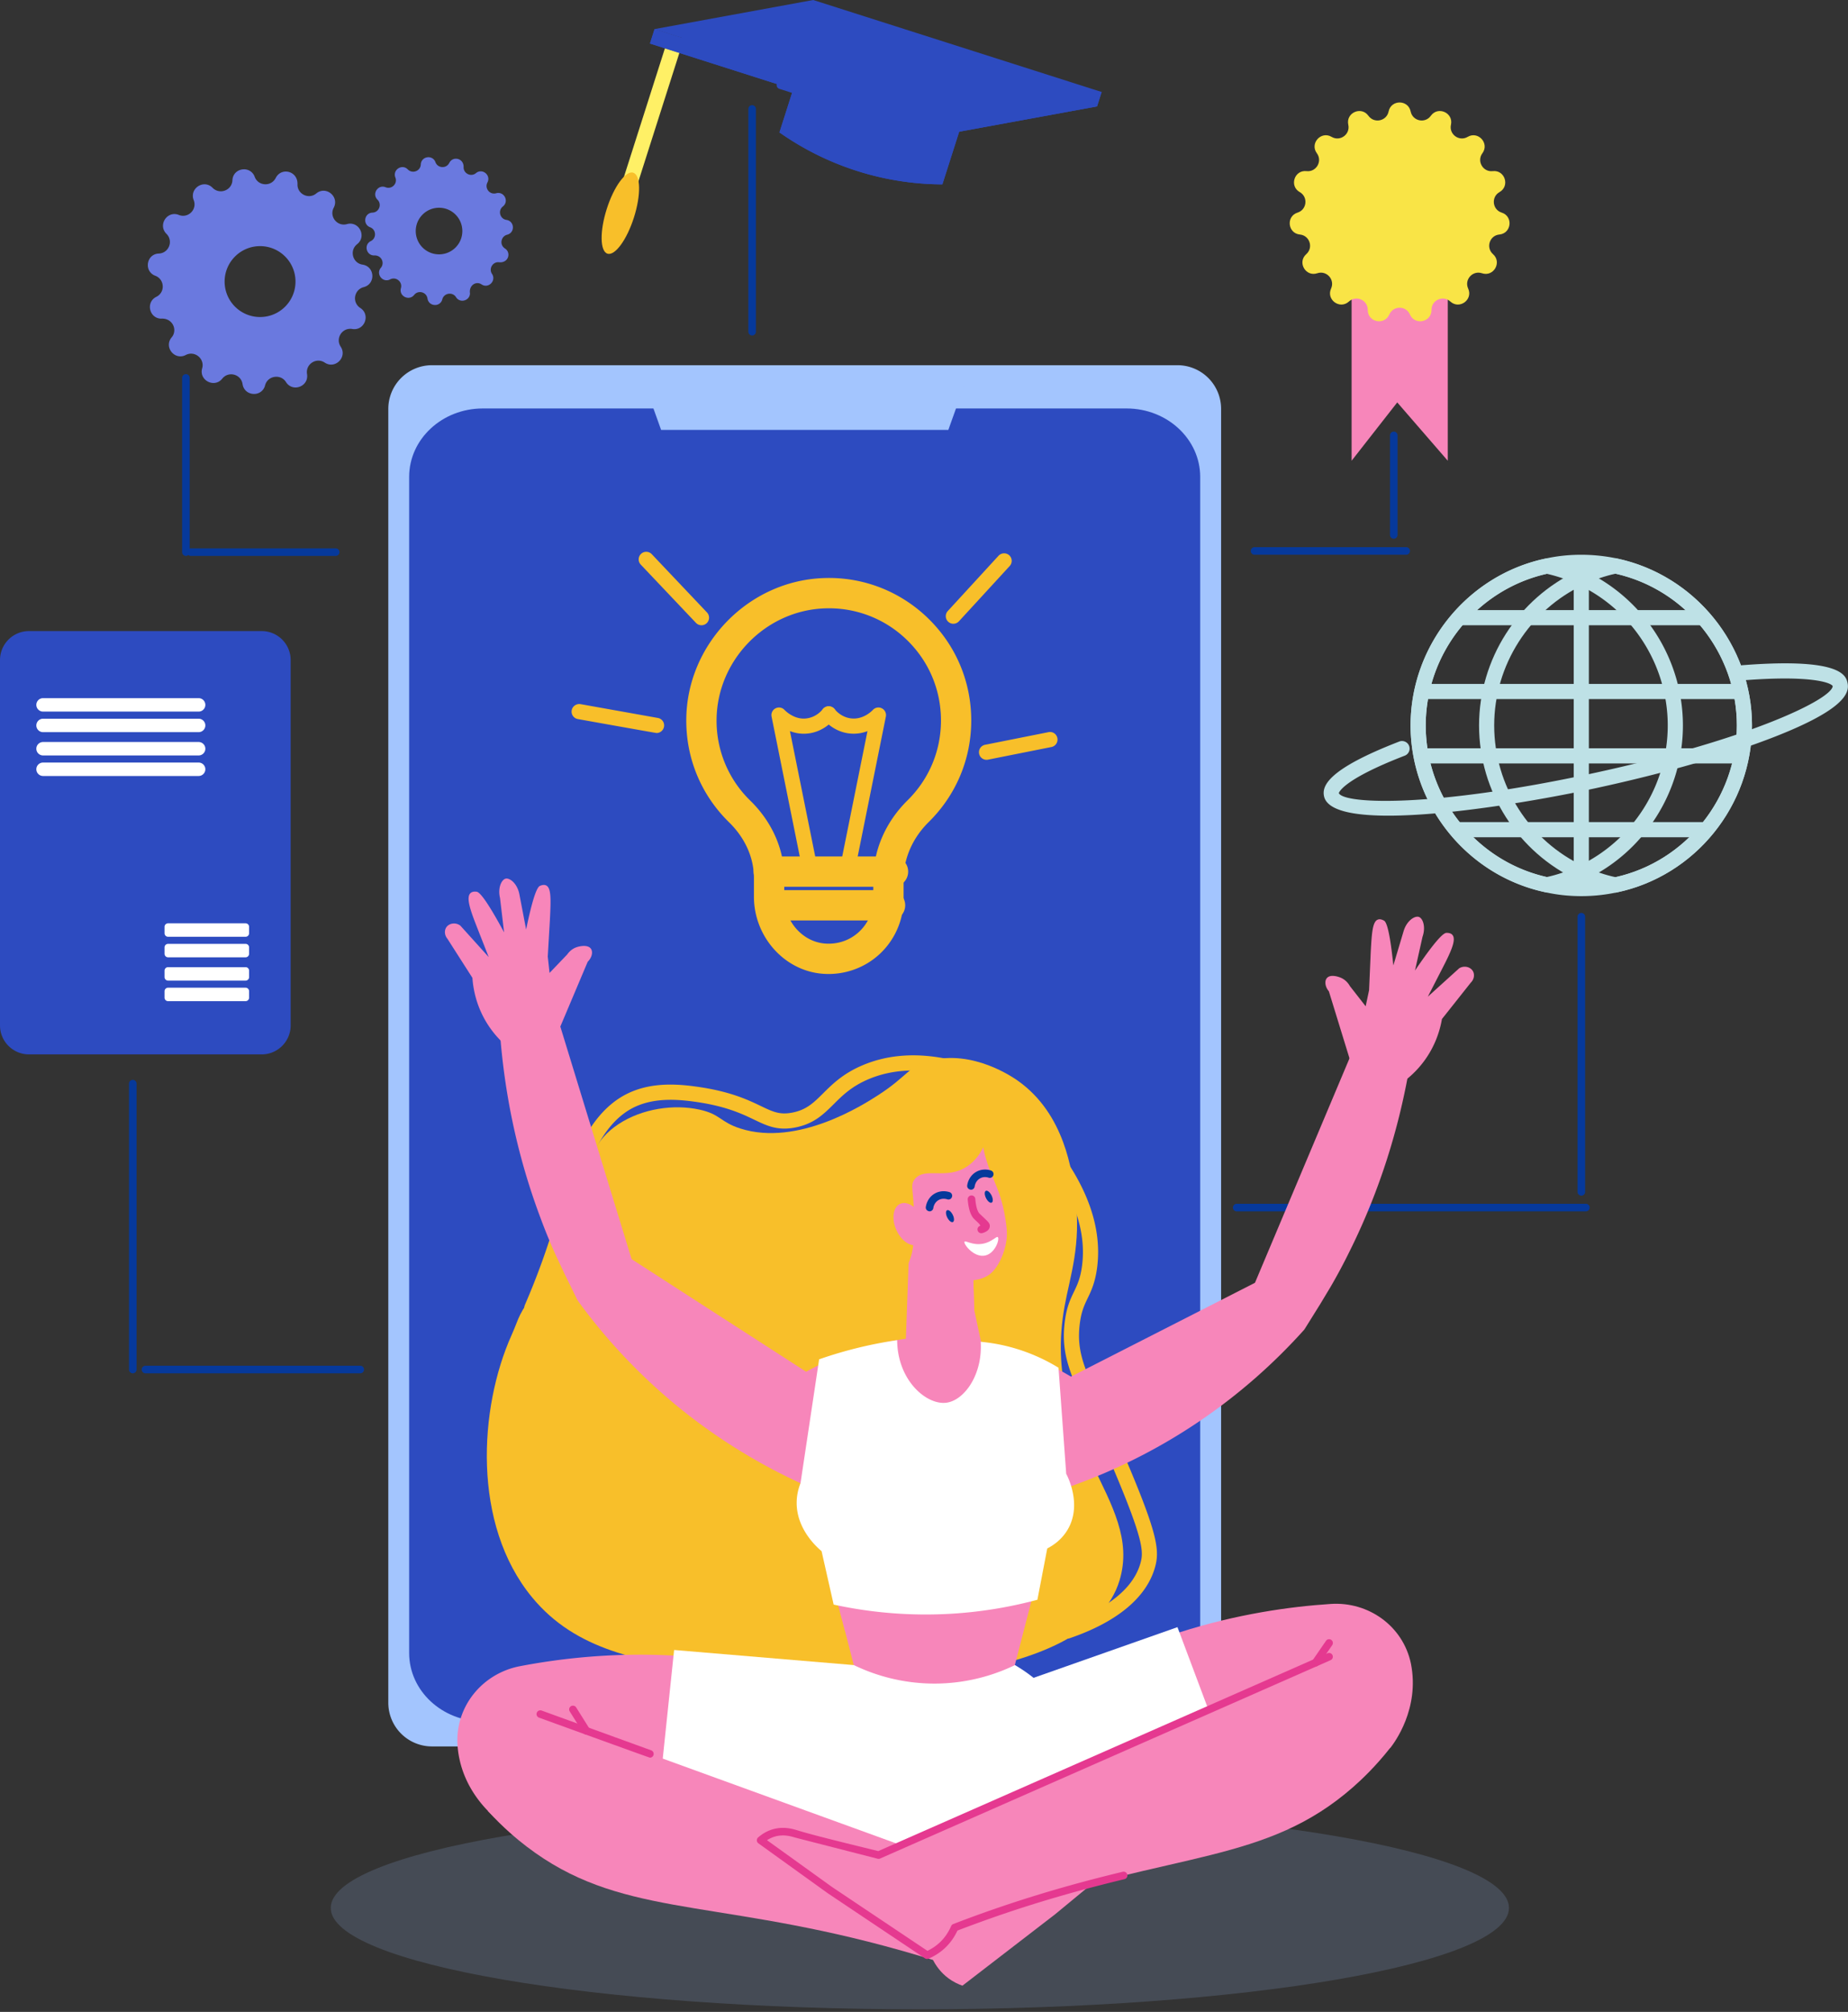 <svg xmlns="http://www.w3.org/2000/svg" xmlns:xlink="http://www.w3.org/1999/xlink" width="498" height="542" fill="none" xmlns:v="https://vecta.io/nano"><rect width="100%" height="100%" fill="#333333" stroke="none"/><style><![CDATA[.B{fill:#06399b}.C{fill:#f786ba}.D{fill:#f8bf2a}.E{fill:#2d4bc0}]]></style><path d="M426.144 322.103c-.569 0-1.019-.455-1.019-1.019v-74.125a1.02 1.02 0 0 1 1.019-1.019c.564 0 1.019.462 1.019 1.019v74.119a1.02 1.02 0 0 1-1.019 1.025zm1.219 4.233h-94.094c-.564 0-1.019-.462-1.019-1.02a1.02 1.02 0 0 1 1.019-1.019h94.094c.569 0 1.019.456 1.019 1.019a1.02 1.02 0 0 1-1.019 1.02z" class="B"/><g fill="#bee1e6"><path d="M426.141 241.414c-3.357 0-6.637-.353-9.754-1.061-21.006-4.484-36.262-23.385-36.262-44.924 0-21.546 15.256-40.441 36.286-44.937 6.109-1.367 12.895-1.403 19.357-.03 21.072 4.496 36.358 23.409 36.358 44.967 0 21.593-15.286 40.5-36.358 44.966a45.99 45.99 0 0 1-9.627 1.019zm0-87.889c-3.04 0-6.019.324-8.861.959-19.171 4.095-33.073 21.312-33.073 40.945 0 19.626 13.902 36.843 33.049 40.938 5.594 1.265 11.786 1.289 17.655.03 19.195-4.065 33.127-21.294 33.127-40.968 0-19.645-13.932-36.88-33.121-40.974-2.938-.63-5.809-.93-8.776-.93z"/><path d="M435.362 240.479l-.414-.084c-3.285-.671-6.474-1.744-9.759-3.273-16.168-7.488-26.611-23.853-26.611-41.693 0-17.805 10.449-34.176 26.611-41.7 3.285-1.529 6.474-2.602 9.759-3.273l.414-.084.414.09c21.071 4.496 36.358 23.409 36.358 44.967 0 21.593-15.287 40.5-36.358 44.966l-.414.084zm-.012-85.929c-2.824.618-5.581 1.559-8.441 2.884-14.729 6.858-24.254 21.773-24.254 38.001 0 16.257 9.513 31.172 24.254 37.988 2.854 1.331 5.617 2.278 8.441 2.884 18.979-4.221 32.707-21.348 32.707-40.878-.006-19.501-13.728-36.628-32.707-40.879z"/><path d="M416.831 240.449l-.42-.09c-21.03-4.496-36.286-23.391-36.286-44.93 0-21.545 15.256-40.441 36.286-44.937l.42-.09.425.09c3.196.677 6.445 1.768 9.634 3.231 16.174 7.53 26.623 23.895 26.623 41.706 0 17.84-10.449 34.212-26.611 41.699a43.82 43.82 0 0 1-9.64 3.237l-.431.084zm0-85.869c-18.932 4.257-32.624 21.36-32.624 40.849 0 19.482 13.692 36.591 32.624 40.842 2.871-.636 5.671-1.589 8.332-2.848 14.748-6.828 24.261-21.737 24.261-38 0-16.228-9.52-31.137-24.255-38.001-2.763-1.265-5.569-2.224-8.338-2.842z"/><path d="M428.168 151.481h-4.082v87.889h4.082v-87.889z"/><path d="M459.089 164.358h-65.948v4.082h65.948v-4.082zm10.08 19.89h-86.036v4.083h86.036v-4.083zm.147 17.337h-86.378v4.083h86.378v-4.083zm-9.376 19.885h-67.596v4.082h67.596v-4.082z"/><path d="M374.139 219.737c-9.61 0-16.51-1.408-17.337-5.221-.587-2.74.869-7.248 20.286-14.753 1.02-.402 2.236.114 2.638 1.169.408 1.055-.12 2.236-1.175 2.643-17.133 6.619-17.762 10.078-17.762 10.108 1.546 3.009 25.789 3.866 68.508-5.372 42.7-9.238 64.425-20.04 64.581-23.487-.486-.917-6.037-3.099-25.628-1.421-1.276.126-2.116-.737-2.206-1.858a2.03 2.03 0 0 1 1.859-2.206c28.445-2.434 29.548 2.709 29.973 4.652.582 2.691-.815 7.127-19.632 14.495-12.595 4.928-29.668 9.831-48.084 13.818-15.371 3.321-39.631 7.433-56.021 7.433z"/></g><g fill="#a3c5fe"><path opacity=".17" d="M247.885 541.295c87.677 0 158.753-12.228 158.753-27.312s-71.076-27.312-158.753-27.312-158.752 12.228-158.752 27.312 71.076 27.312 158.752 27.312z"/><path d="M317.298 470.479h-200.89a11.77 11.77 0 0 1-11.767-11.768V110.153a11.77 11.77 0 0 1 11.767-11.767h200.89a11.77 11.77 0 0 1 11.768 11.767v348.558a11.77 11.77 0 0 1-11.768 11.768z"/></g><path d="M323.431 128.485v316.822c0 10.191-8.884 18.446-19.843 18.446H130.1c-10.958 0-19.842-8.261-19.842-18.446V128.485c0-10.191 8.884-18.446 19.842-18.446h173.488c10.959 0 19.843 8.261 19.843 18.446z" class="E"/><path d="M255.558 115.812h-77.404l-4.214-11.773c-.731-2.045.929-4.143 3.273-4.143H256.5c2.344 0 4.004 2.098 3.273 4.143l-4.215 11.773z" fill="#a3c5fe"/><g class="D"><path d="M287.628 441.429c-.846 0-1.643-.534-1.931-1.379-.365-1.067.198-2.23 1.271-2.59 8.009-2.74 18.044-7.817 20.4-16.479.744-2.734.768-5.665-5.455-20.826-3.315-8.093-6.156-14.184-8.446-19.075-5-10.707-7.506-16.084-6.589-24.483.462-4.304 1.523-6.498 2.542-8.62.869-1.805 1.691-3.513 2.14-6.768 1.529-10.947-3.453-22.852-14.813-35.381a2.04 2.04 0 0 1 .144-2.884c.839-.767 2.128-.689 2.89.138 12.211 13.464 17.528 26.485 15.832 38.69-.546 3.879-1.589 6.055-2.512 7.967-.947 1.984-1.769 3.693-2.17 7.296-.792 7.265 1.415 11.983 6.234 22.312 2.302 4.934 5.168 11.072 8.525 19.255 6.204 15.137 6.738 19.309 5.611 23.446-2.23 8.224-10.191 14.891-23.014 19.273a2.11 2.11 0 0 1-.659.108zm-144.296-87.05a2.04 2.04 0 0 1-.81-.168c-1.037-.444-1.51-1.649-1.067-2.686 3.351-7.757 6.187-15.622 8.429-23.385l.821-2.908c2.602-9.273 5.839-20.813 13.812-27.605.983-.834 1.781-1.379 1.972-1.505 6.804-4.616 14.729-4.268 20.85-3.435 9.238 1.235 14.118 3.561 17.679 5.263 3.279 1.571 5.089 2.434 8.488 1.781 3.813-.726 5.785-2.686 8.285-5.168 2.548-2.529 5.437-5.401 10.778-7.637 7.02-2.949 15.065-3.417 23.913-1.385 1.103.252 1.787 1.343 1.535 2.446-.252 1.097-1.343 1.805-2.446 1.535-8.009-1.835-15.208-1.433-21.425 1.169-4.61 1.93-7.086 4.388-9.484 6.774-2.757 2.733-5.353 5.317-10.395 6.282-4.723.9-7.505-.425-11.012-2.104-3.501-1.672-7.853-3.747-16.462-4.904-5.407-.719-12.355-1.067-18.026 2.776-.155.108-.803.552-1.612 1.229-7.026 5.983-10.071 16.857-12.523 25.597l-.827 2.938c-2.29 7.925-5.186 15.952-8.603 23.871-.33.767-1.079 1.229-1.87 1.229z"/><path d="M286.884 351.909c-6.618 36.58 21.425 51.992 14.807 73.861-8.668 28.637-74.035 29.956-109.398 24.687-19.986-2.98-37.053-5.779-48.905-20.143-16.264-19.716-14.279-51.045-5.581-70.528 2.506-5.611 1.271-4.844 7.661-13.62 15.341-21.065 8.141-34.703 21.179-43.312 6.433-4.25 14.987-5.425 21.815-3.938 5.737 1.246 5.563 3.351 11.067 5.107 15.484 4.94 33.217-6.48 37.035-8.938 8.105-5.222 8.213-7.853 14.046-9.364 11.612-3.009 22.414 4.514 23.835 5.533 12.499 8.968 14.459 24.309 15.323 31.077 1.666 13.015-1.397 21.359-2.884 29.578z"/></g><g class="C"><path d="M290.039 471.942a51.27 51.27 0 0 1 2.757 17.265h-81.984c-.054-4.293.408-10.419 2.758-17.265 4.292-12.517 12.463-20.077 16.497-23.398l-2.398-9.346-1.738-6.642-15.275-58.946c5.929-4.088 15.629-9.55 28.655-12.157 4.34-.87 8.483-1.277 12.463-1.379 3.987.102 8.171.509 12.517 1.379 12.973 2.607 22.678 8.069 28.607 12.157l-14.969 57.771-4.442 17.163c4.089 3.327 12.259 10.887 16.552 23.398zM170.271 339.428a7.65 7.65 0 0 0-1.193.294c-4.1 1.367-4.664 5.599-8.399 8.44-.959.732-2.541 1.685-5.011 2.195l-3.525-7.176-2.326-4.946c-1.457-3.201-2.854-6.576-4.161-10.125-6.78-18.008-9.687-34.769-10.82-48.557l15.796-4.191 19.639 64.066z"/><path d="M155.68 350.362l13.146-12.043 49.433 31.88 5.095 32.635c-11.246-4.466-26.742-12.133-42.412-25.327a153.8 153.8 0 0 1-25.262-27.145zm3.615-94.692c-.755-1.247-2.979-.81-3.89-.504-1.415.474-2.224 1.493-2.554 1.96l-4.76 4.976-.479-4.406.587-10.119c.27-5.479.342-8.447-1.073-9.064-.624-.27-1.295.006-1.631.144-1.139.473-2.541 6.072-3.716 11.743l-1.829-9.555c-.581-2.854-2.577-4.401-3.692-4.137-1.103.258-2.171 2.476-1.511 5.222l1.097 9.25c-2.89-5.348-6.115-10.827-7.41-10.953-.359-.036-1.085-.108-1.6.336-1.283 1.097-.192 4.382 1.612 8.98l3.249 8.285-7.625-8.453c-1.283-.983-3.039-.671-3.788.426-.588.869-.504 2.152.281 3.087l6.744 10.545c.192 2.751.906 6.942 3.393 11.33 1.907 3.363 4.191 5.671 5.875 7.11l13.357-2.794 8.44-19.98c1.109-1.097 1.451-2.554.923-3.429zm178.807 90.113c.239.065.665.185 1.157.407 3.938 1.775 4.076 6.043 7.505 9.25.875.821 2.356 1.936 4.76 2.692l4.232-6.786 2.818-4.688a150.96 150.96 0 0 0 5.161-9.652c8.567-17.235 13.153-33.612 15.676-47.214l-15.292-5.767-26.017 61.758z"/><path d="M351.531 358.132l-11.864-13.309-52.4 26.719-8.369 31.952c11.642-3.309 27.828-9.364 44.757-20.916a153.54 153.54 0 0 0 27.876-24.446zm5.984-94.573c.875-1.163 3.051-.504 3.92-.108 1.361.617 2.063 1.714 2.344 2.206l4.239 5.431.923-4.334.437-10.131c.288-5.479.516-8.435 1.985-8.908.647-.21 1.289.137 1.606.305 1.091.588 1.919 6.301 2.512 12.062l2.788-9.322c.869-2.782 3.009-4.118 4.094-3.741 1.073.372 1.912 2.68.977 5.348l-2.032 9.094c3.417-5.03 7.182-10.156 8.482-10.15.36 0 1.092.006 1.559.498 1.163 1.223-.252 4.376-2.512 8.776l-4.064 7.913 8.441-7.637c1.378-.851 3.093-.366 3.728.809.498.924.282 2.194-.593 3.046l-7.775 9.807c-.468 2.716-1.601 6.816-4.52 10.928-2.237 3.148-4.742 5.216-6.565 6.481l-13.002-4.131-6.379-20.735c-1.013-1.205-1.211-2.692-.593-3.507zm-113.46 98.733c8.027 7.416 15.898 9.682 18.979 7.02.468-.408 2.248-2.158 1.397-7.553l-1.906-8.903-.066-2.062-.318-12.409-.138-4.838-16.839-1.564c-.036.539-.036 1.037-.072 1.57l-1.037 28.739z"/><path d="M245.086 333.553c.737 2.518 2.002 6.067 4.556 9.778 2.434 3.471 8.818 11.174 12.877 9.519l-.066-2.062-.318-12.409c-.983-.899-1.99-1.541-2.769-2.062-5.731-3.789-11.99-3.124-14.28-2.764z"/><path d="M238.475 330.628c5.761 11.977 22.229 17.354 28.272 12.631 2.206-1.721 3.98-5.546 4.466-9.052.293-2.165.042-3.825-.306-6.007-.707-4.442-1.762-7.236-3.309-10.857-3.855-9.034-1.99-10.275-4.436-12.756-4.37-4.443-14.352-4.55-20.574.179-7.913 6.007-7.805 18.182-4.113 25.862z"/></g><path d="M255.267 327.99c.437.875 1.121 1.421 1.528 1.217s.384-1.079-.054-1.954-1.121-1.421-1.528-1.217-.384 1.079.054 1.954zm10.444-5.227c.438.875 1.127 1.42 1.535 1.217s.383-1.079-.054-1.955-1.121-1.42-1.529-1.217c-.414.204-.39 1.079.048 1.955z" class="B"/><path d="M259.909 334.512c-.335.588 2.578 4.43 5.635 3.705 2.704-.641 3.885-4.466 3.351-4.934-.401-.347-1.558 1.337-4.088 1.781-2.776.479-4.652-.977-4.898-.552z" fill="#fff"/><path d="M264.436 332.222c-.456 0-.869-.299-.989-.767a1.01 1.01 0 0 1 .731-1.241c-.042-.276-.594-.815-.594-.815l-.851-.803c-1.085-.918-1.72-2.698-1.948-5.444-.048-.563.372-1.055.935-1.103.599-.03 1.055.372 1.103.935.234 2.818.875 3.747 1.241 4.053l.965.911.462.45c.851.803 1.337 1.259 1.229 2.068-.126 1.073-1.325 1.541-2.027 1.726a1.3 1.3 0 0 1-.257.03z" fill="#e53990"/><path d="M250.497 326.336c-.684-.078-1.079-.588-1.013-1.145.048-.408.401-2.494 2.398-3.645 1.78-1.025 3.525-.546 4.016-.384a1.01 1.01 0 0 1 .635 1.289.98.98 0 0 1-1.288.635c-.21-.06-1.283-.389-2.338.222-1.187.684-1.373 1.978-1.391 2.122-.072.528-.51.906-1.019.906zm11.156-5.828c-.683-.077-1.079-.587-1.013-1.145.048-.407.396-2.487 2.398-3.65 1.768-1.025 3.519-.552 4.01-.384.534.18.822.755.642 1.289-.186.539-.756.827-1.295.635-.216-.072-1.295-.395-2.338.222-1.187.69-1.373 1.984-1.397 2.122-.06.534-.498.911-1.007.911z" class="B"/><path d="M215.994 398.572c-2.721 8.387 1.877 17.391 10.257 20.106a15.96 15.96 0 0 0 20.107-10.256c2.721-8.387-1.877-17.391-10.257-20.107a15.96 15.96 0 0 0-20.107 10.257zm41.266 0c-2.722 8.387 1.876 17.391 10.257 20.106 8.387 2.722 17.391-1.87 20.112-10.256s-1.876-17.391-10.257-20.107c-8.392-2.721-17.39 1.87-20.112 10.257zm20.674 32.815c-3.879 3.016-11.798 8.171-23.038 10.167-11.648 2.093-21.401-.257-27.228-2.35l-1.738-6.642 12.307-6.384 39.697 5.209z" class="C"/><path d="M279.559 430.968c-6.258 1.678-13.938 3.183-22.78 3.74a116.67 116.67 0 0 1-32.126-2.439l-3.255-14.4c-1.085-.905-6.846-5.875-6.708-13.248.036-1.984.497-3.699 1.031-5.054l5.018-33.372a113.58 113.58 0 0 1 10.928-3.214 112.49 112.49 0 0 1 10.101-1.948c.06 10.869 7.955 17.583 13.308 16.845 4.76-.653 9.754-7.499 9.202-16.407 2.35.216 5.036.635 7.931 1.403a49.02 49.02 0 0 1 13.039 5.587l2.074 28.571c.264.479 4.442 8.362.318 15.166-1.655 2.734-3.993 4.214-5.425 4.946l-2.656 13.824z" fill="#fff"/><g class="C"><path d="M262.161 471.228L249.8 513.983c-18.542-6.948-41.07-13.74-66.967-18.236-1.074-.258-2.147-.408-3.22-.612l-8.17-1.276c-13.279-1.889-25.694-2.962-37.138-3.471-1.379-1.073-10.317-8.171-11.03-20.532-.51-10.371 6.894-19.106 16.857-20.994 10.928-2.092 25.082-3.729 41.376-2.859 4.544.203 9.244.665 14.099 1.33a171.44 171.44 0 0 1 66.554 23.895z"/><path d="M192.024 494.878l-9.196.869-3.22-.612-8.17-1.276a369.75 369.75 0 0 1 3.369-19.106c1.99-10.113 4.292-19.716 6.69-28.756l7.661 37.701 2.866 11.18z"/></g><path d="M249.826 514.001l-73.412-19.381 5.245-50.122 48.444 4.07a49.89 49.89 0 0 0 21.791 4.982c10.059-.018 17.69-3.081 21.617-4.982 13.278 7.751 20.874 21.905 19.081 35.369-2.374 17.847-20.975 32.516-42.766 30.064z" fill="#fff"/><g class="C"><path d="M246.148 484.501l22.738 38.258c16.192-11.396 36.281-23.643 60.212-34.518.971-.515 1.972-.935 2.961-1.402l7.589-3.297c12.38-5.174 24.117-9.34 35.064-12.721 1.061-1.385 7.925-10.509 5.503-22.654-2.116-10.161-11.486-16.75-21.605-16.072-11.108.725-25.214 2.709-40.758 7.655-4.347 1.343-8.783 2.973-13.309 4.838-29.032 11.995-48.192 29.23-58.395 39.913z"/><path d="M319.972 489.716l9.118-1.475 2.961-1.402 7.59-3.297c-2.446-5.749-5.144-11.648-8.075-17.637-4.478-9.286-9.124-18.002-13.722-26.143l2.086 38.414.042 11.54z"/></g><path d="M267.423 517.927l67.585-32.395-17.703-47.185-45.853 16.144c-3.328 2.836-10.006 7.769-19.837 10.311a49.91 49.91 0 0 1-22.175.63c-11.743 10.466-15.376 26.706-9.555 39.031 7.367 15.623 29.074 23.2 47.538 13.464z" fill="#fff"/><g class="C"><path d="M302.062 501.07c-.815-.617-2.17-1.469-3.998-1.798-2.608-.468-4.778.389-5.689.737-3.831 1.469-11.468 3.897-21.773 7.158l-20.238 15.88-.528.413c.342 1.703 1.523 6.361 5.761 9.496 1.319.971 2.638 1.583 3.759 1.978l24.956-19.219 17.75-14.645z"/><path d="M131.445 487.834l10.677-27.318 128.485 46.651-15.604 21.965c-3.645-1.175-9.478-2.992-16.707-4.922-47.731-12.757-71.716-7.913-96.396-26.773-2.518-1.924-6.306-5.059-10.455-9.603z"/><path d="M204.984 495.765c.774-.671 2.068-1.613 3.867-2.062 2.566-.636 4.79.072 5.725.359 3.92 1.211 11.702 3.124 22.198 5.695l21.246 14.502.551.377c-.227 1.721-1.097 6.451-5.113 9.862-1.253 1.055-2.524 1.756-3.621 2.224l-26.179-17.517-18.674-13.44z"/><path d="M374.666 470.821l-12.78-26.143-125.105 55.079 17.031 20.88c3.561-1.415 9.256-3.615 16.342-6.019 46.843-15.916 71.056-12.667 94.405-33.115 2.392-2.098 6.115-5.611 10.107-10.682z"/></g><g fill="#e53990"><path d="M249.814 527.735a1.01 1.01 0 0 1-.564-.174l-26.173-17.523-18.703-13.452c-.252-.186-.408-.467-.42-.779a1.01 1.01 0 0 1 .354-.815c1.294-1.127 2.733-1.895 4.292-2.284 2.781-.696 5.167.041 6.192.347 3.807 1.181 10.815 2.908 21.881 5.623l121.064-53.299c.527-.222 1.127.006 1.349.522.228.515-.006 1.115-.522 1.342l-121.387 53.438c-.21.089-.438.113-.654.059l-22.258-5.707c-1.007-.311-2.944-.899-5.174-.347a7.95 7.95 0 0 0-2.397 1.055l17.546 12.619 25.682 17.187a13.26 13.26 0 0 0 2.865-1.841c1.493-1.265 2.686-2.901 3.531-4.843.114-.246.318-.444.569-.54 4.269-1.642 8.615-3.219 12.913-4.676 13.35-4.532 24.525-7.409 32.761-9.406.54-.114 1.103.21 1.229.756a1.02 1.02 0 0 1-.749 1.235c-8.201 1.984-19.309 4.849-32.588 9.351-4.136 1.415-8.32 2.926-12.439 4.503-.959 2.056-2.278 3.8-3.908 5.185a15.48 15.48 0 0 1-3.885 2.386 1.11 1.11 0 0 1-.407.078z"/><path d="M354.514 448.946c-.198 0-.396-.06-.582-.18a1.02 1.02 0 0 1-.257-1.421l3.65-5.305c.312-.462.935-.581 1.421-.264a1.02 1.02 0 0 1 .258 1.421l-3.651 5.305a1 1 0 0 1-.839.444zm-179.38 24.56c-.348-.06-29.872-10.778-29.872-10.778-.534-.198-.803-.779-.617-1.307.197-.528.785-.785 1.306-.611l29.525 10.718a1.03 1.03 0 0 1 .617 1.307 1.02 1.02 0 0 1-.959.671z"/><path d="M158.015 467.302c-.341 0-.671-.168-.863-.48l-3.621-5.767a1.02 1.02 0 0 1 .324-1.408c.486-.282 1.115-.156 1.409.323l3.621 5.773c.299.48.155 1.109-.324 1.409a1.07 1.07 0 0 1-.546.15z"/></g><path d="M265.713 303.903c.743 3.921-1.937 8.183-5.036 10.287-5.629 3.813-11.498.024-14.207 3.513-1.319 1.703-.18 2.932-.162 10.377.012 5.539.024 8.818-1.463 12.145-1.625 3.645-5.665 8.783-9.232 8.447-8.147-.779-20.496-30.759-7.182-45.494 6.103-6.756 16.126-8.669 23.59-7.506 1.666.258 12.493 1.889 13.692 8.231z" class="D"/><path d="M248.513 328.23c1.343 3.027.864 6.169-1.061 7.02s-4.574-.905-5.916-3.933c-1.343-3.021-.864-6.168 1.061-7.02s4.574.906 5.916 3.933z" class="C"/><path d="M70.516 284.049H7.805A7.81 7.81 0 0 1 0 276.244v-98.428a7.81 7.81 0 0 1 7.805-7.805h62.717a7.81 7.81 0 0 1 7.805 7.805v98.428c-.006 4.31-3.501 7.805-7.811 7.805z" class="E"/><path d="M53.527 191.7H11.6c-.995 0-1.81-.815-1.81-1.811s.815-1.81 1.81-1.81h41.927c.995 0 1.81.815 1.81 1.81 0 1.002-.815 1.811-1.81 1.811zm0 5.539H11.6c-.995 0-1.81-.815-1.81-1.81a1.82 1.82 0 0 1 1.81-1.811h41.927c.995 0 1.81.815 1.81 1.811s-.815 1.81-1.81 1.81zm0 6.276H11.6c-.995 0-1.81-.815-1.81-1.81s.815-1.81 1.81-1.81h41.927c.995 0 1.81.815 1.81 1.81s-.815 1.81-1.81 1.81zm0 5.534H11.6a1.82 1.82 0 0 1-1.81-1.811c0-.995.815-1.81 1.81-1.81h41.927c.995 0 1.81.815 1.81 1.81a1.82 1.82 0 0 1-1.81 1.811zm12.656 43.311H45.285c-.515 0-.941-.419-.941-.941v-1.738a.94.94 0 0 1 .941-.941h20.898a.94.94 0 0 1 .941.941v1.738a.94.94 0 0 1-.941.941zm0 5.534H45.285c-.515 0-.941-.42-.941-.942v-1.738a.94.94 0 0 1 .941-.941h20.898a.94.94 0 0 1 .941.941v1.738c0 .522-.425.942-.941.942zm0 6.282H45.285a.95.95 0 0 1-.941-.941v-1.745c0-.515.419-.941.941-.941h20.898c.516 0 .941.426.941.941v1.739a.95.95 0 0 1-.941.947zm0 5.533H45.285c-.515 0-.941-.419-.941-.941v-1.744c0-.516.419-.942.941-.942h20.898a.95.95 0 0 1 .941.942v1.738c0 .522-.425.947-.941.947z" fill="#fff"/><path d="M35.785 369.965a1.02 1.02 0 0 1-1.019-1.019v-77.014a1.02 1.02 0 0 1 1.019-1.019 1.02 1.02 0 0 1 1.019 1.019v77.014a1.02 1.02 0 0 1-1.019 1.019zm61.299 0H39.199a1.02 1.02 0 0 1-1.019-1.019 1.02 1.02 0 0 1 1.019-1.019h57.885a1.02 1.02 0 0 1 1.019 1.019 1.02 1.02 0 0 1-1.019 1.019z" class="B"/><path d="M98.003 77.356c1.577-.408 2.338-1.703 2.338-2.991 0-1.415-.899-2.805-2.644-3.075-1.66-.246-2.643-1.66-2.643-3.093 0-.881.372-1.762 1.187-2.416 2.398-1.888.881-5.533-1.864-5.533a3.29 3.29 0 0 0-.881.126c-2.11.576-3.933-1.067-3.933-2.991 0-.474.126-.965.372-1.433 1.187-2.272-.653-4.568-2.764-4.568-.653 0-1.331.228-1.948.737-2.026 1.678-5.059.186-5.059-2.374.12-2.254-1.517-3.525-3.135-3.525-1.067 0-2.128.534-2.722 1.721-.594 1.145-1.678 1.703-2.764 1.703-1.211 0-2.416-.677-2.907-2.008a3.02 3.02 0 0 0-2.889-2.026c-1.517 0-3.033 1.067-3.117 2.973-.084 1.804-1.576 2.949-3.135 2.949a3.1 3.1 0 0 1-2.194-.923c-2.05-2.11-5.329-.432-5.329 2.11a3.04 3.04 0 0 0 .228 1.187c.839 2.128-.797 4.22-2.848 4.22a2.9 2.9 0 0 1-1.169-.228c-2.272-.899-4.262.941-4.262 2.931 0 .755.288 1.517.941 2.17a3.06 3.06 0 0 1 .923 2.194c0 1.535-1.169 3.033-2.973 3.111-1.906.06-2.973 1.577-2.973 3.111a3 3 0 0 0 2.008 2.871c1.331.51 2.008 1.703 2.008 2.907a3.04 3.04 0 0 1-1.72 2.764c-2.973 1.475-1.864 5.881 1.331 5.881 2.152-.126 3.501 1.457 3.501 3.093a2.94 2.94 0 0 1-.719 1.966C44.44 93.068 46.226 96 48.6 96a3.03 3.03 0 0 0 1.457-.366c2.152-1.109 4.55.533 4.55 2.746a3.03 3.03 0 0 1-.126.839c-.635 2.236 1.169 3.956 3.033 3.956.863 0 1.721-.347 2.38-1.169.635-.797 1.517-1.168 2.398-1.168 1.433 0 2.83.983 3.075 2.643.264 1.745 1.679 2.644 3.075 2.644a3 3 0 0 0 2.992-2.314c.39-1.499 1.702-2.314 3.033-2.314.983 0 1.99.45 2.602 1.433 1.703 2.685 5.713 1.354 5.713-1.601 0-.186-.018-.372-.042-.551-.45-2.686 2.518-4.592 4.772-3.094 2.254 1.493 4.832-.348 4.832-2.584 0-.551-.162-1.145-.534-1.703-1.391-2.11.186-4.814 2.56-4.814.162 0 .348 0 .533.042 2.152.372 3.627-1.355 3.627-3.093 0-.941-.432-1.924-1.433-2.56-.965-.636-1.433-1.619-1.433-2.602.006-1.313.845-2.626 2.338-3.015zM70.08 85.407a9.55 9.55 0 0 1-9.55-9.55c0-5.263 4.28-9.55 9.55-9.55 5.287 0 9.55 4.28 9.55 9.55-.006 5.293-4.268 9.55-9.55 9.55zm66.6-22.18c1.038-.27 1.535-1.121 1.535-1.966 0-.929-.594-1.846-1.739-2.02-1.091-.162-1.738-1.091-1.738-2.032 0-.581.24-1.157.779-1.589 1.577-1.241.582-3.639-1.229-3.639a2.01 2.01 0 0 0-.581.084c-1.391.378-2.59-.701-2.59-1.966 0-.312.078-.635.24-.941.779-1.493-.432-3.003-1.816-3.003-.432 0-.876.15-1.283.486-1.337 1.103-3.327.12-3.327-1.565.078-1.481-.995-2.32-2.063-2.32-.701 0-1.402.348-1.792 1.133-.39.755-1.103 1.121-1.816 1.121-.798 0-1.589-.444-1.913-1.319a1.98 1.98 0 0 0-1.9-1.337c-.995 0-1.996.701-2.05 1.954-.054 1.187-1.037 1.942-2.063 1.942a2.01 2.01 0 0 1-1.438-.605c-1.349-1.385-3.501-.282-3.501 1.391a2.04 2.04 0 0 0 .15.779c.551 1.403-.528 2.776-1.871 2.776-.257 0-.509-.042-.767-.15-1.493-.593-2.799.617-2.799 1.924 0 .498.185.995.617 1.427a2 2 0 0 1 .605 1.439c0 1.013-.767 1.996-1.954 2.05-1.253.042-1.954 1.037-1.954 2.05 0 .767.42 1.553 1.319 1.888.875.336 1.319 1.121 1.319 1.912 0 .725-.378 1.439-1.133 1.816-1.954.971-1.223 3.867.875 3.867 1.415-.084 2.302.959 2.302 2.038 0 .444-.132.905-.474 1.295-1.187 1.427-.012 3.357 1.547 3.357.312 0 .635-.066.953-.24 1.415-.725 2.991.348 2.991 1.804 0 .174-.03.366-.078.552-.419 1.469.768 2.602 1.997 2.602.569 0 1.133-.228 1.564-.767a1.98 1.98 0 0 1 1.577-.767c.941 0 1.858.647 2.02 1.738.174 1.145 1.103 1.739 2.02 1.739a1.97 1.97 0 0 0 1.967-1.523c.257-.983 1.115-1.523 1.996-1.523.647 0 1.307.294 1.708.941 1.115 1.762 3.759.887 3.759-1.049-.324-2.128 1.631-3.381 3.111-2.398s3.178-.228 3.178-1.696c0-.366-.108-.755-.348-1.121-.917-1.391.12-3.165 1.685-3.165 1.762.27 2.733-.863 2.733-2.008 0-.617-.282-1.265-.941-1.684-.636-.42-.941-1.061-.941-1.708.018-.887.569-1.751 1.552-2.002zm-18.368 5.293a6.27 6.27 0 0 1-6.276-6.277c0-3.465 2.817-6.276 6.276-6.276 3.477 0 6.277 2.817 6.277 6.276.006 3.471-2.8 6.277-6.277 6.277z" fill="#6a79df"/><g class="B"><path d="M50.097 149.76a1.02 1.02 0 0 1-1.019-1.019v-46.932a1.02 1.02 0 0 1 1.019-1.02 1.02 1.02 0 0 1 1.019 1.02v46.932a1.02 1.02 0 0 1-1.019 1.019z"/><path d="M90.465 149.761H51.41a1.02 1.02 0 0 1-1.019-1.019c0-.564.462-1.02 1.019-1.02h39.056a1.02 1.02 0 0 1 1.019 1.02c0 .563-.462 1.019-1.019 1.019z"/></g><path d="M168.99 53.755c-.204 0-.414-.03-.623-.096-1.073-.342-1.667-1.493-1.325-2.566l12.139-38.067c.342-1.067 1.469-1.649 2.566-1.325 1.073.342 1.666 1.493 1.325 2.566l-12.14 38.073a2.04 2.04 0 0 1-1.942 1.415z" fill="#fff066"/><path d="M170.83 58.599c-1.919 6.019-5.114 10.383-7.134 9.736s-2.104-6.049-.18-12.073c1.918-6.019 5.113-10.383 7.134-9.735s2.104 6.049.18 12.073z" class="D"/><g class="E"><use xlink:href="#B"/><use xlink:href="#B"/><use xlink:href="#C"/><use xlink:href="#C"/><path d="M254.083 32.623L176.367 7.841 219.14 0l77.715 24.776-42.772 7.847zm-1.687 4.766c-.312-.048-42.395-13.464-42.395-13.464a1.03 1.03 0 0 1-.665-1.283c.168-.54.731-.851 1.283-.659l42.083 13.416a1.02 1.02 0 0 1 .659 1.283c-.132.432-.533.707-.965.707z"/></g><path d="M202.683 90.377c-.563 0-1.019-.462-1.019-1.019V29.35a1.02 1.02 0 0 1 1.019-1.019 1.02 1.02 0 0 1 1.019 1.019v60.007a1.02 1.02 0 0 1-1.019 1.019z" class="B"/><path d="M390.144 124.121l-13.614-15.712-12.296 15.712V60.403h25.91v63.718z" class="C"/><g fill="#f9e446"><path d="M380.144 30.034c.528 2.596 3.897 3.315 5.437 1.157 1.919-2.686 6.139-.809 5.426 2.416-.576 2.584 2.212 4.61 4.496 3.267 2.847-1.672 5.94 1.762 3.974 4.412-1.576 2.128.15 5.113 2.782 4.814 3.279-.372 4.706 4.023 1.834 5.647-2.308 1.307-1.942 4.73.582 5.527 3.147.995 2.667 5.593-.624 5.905-2.638.252-3.705 3.531-1.714 5.287 2.476 2.188.162 6.193-2.974 5.144-2.511-.839-4.82 1.721-3.717 4.13 1.367 3.003-2.373 5.719-4.807 3.489-1.954-1.793-5.102-.39-5.078 2.26.03 3.303-4.49 4.262-5.809 1.235-1.055-2.428-4.502-2.428-5.557 0-1.319 3.027-5.839 2.068-5.809-1.235.024-2.65-3.123-4.052-5.077-2.26-2.434 2.23-6.175-.486-4.808-3.489 1.097-2.41-1.205-4.97-3.717-4.13-3.129 1.049-5.443-2.955-2.967-5.144 1.984-1.756.917-5.03-1.721-5.287-3.285-.318-3.77-4.916-.623-5.905 2.53-.797 2.889-4.22.581-5.527-2.871-1.624-1.444-6.025 1.835-5.647 2.631.3 4.352-2.686 2.781-4.814-1.966-2.656 1.133-6.091 3.975-4.412 2.284 1.343 5.071-.683 4.496-3.267-.713-3.225 3.507-5.102 5.425-2.416 1.541 2.158 4.91 1.439 5.437-1.157.66-3.237 5.282-3.237 5.941 0z"/><path d="M397.545 57.082c0 11.258-9.124 20.382-20.382 20.382s-20.382-9.124-20.382-20.382S365.905 36.7 377.163 36.7s20.382 9.124 20.382 20.382z"/></g><path d="M378.94 149.443h-40.866c-.57 0-1.019-.456-1.019-1.019a1.02 1.02 0 0 1 1.019-1.019h40.866c.563 0 1.019.461 1.019 1.019a1.02 1.02 0 0 1-1.019 1.019zm-3.343-4.31c-.563 0-1.019-.462-1.019-1.019v-26.821a1.02 1.02 0 0 1 1.019-1.019c.57 0 1.019.456 1.019 1.019v26.815a1.02 1.02 0 0 1-1.019 1.025z" class="B"/><g class="D"><path d="M223.293 262.39c-.641 0-1.283-.03-1.924-.09-10.203-.971-18.2-10.089-18.2-20.754v-5.024c0-5.449-2.374-10.766-6.684-14.98-7.53-7.368-11.63-17.217-11.546-27.738.156-20.37 16.839-37.455 37.191-38.079 10.377-.353 20.412 3.519 27.936 10.809 7.523 7.296 11.665 17.091 11.665 27.57 0 10.347-4.064 20.052-11.444 27.33-4.376 4.316-6.792 9.849-6.792 15.58v5.221c0 5.671-2.41 11.109-6.606 14.927-3.717 3.375-8.584 5.228-13.596 5.228zm.048-98.518c-.318 0-.641.006-.965.018-16.018.492-29.147 13.938-29.272 29.974a29.94 29.94 0 0 0 9.094 21.833c5.892 5.761 9.142 13.158 9.142 20.819v5.024c0 6.504 4.747 12.05 10.808 12.631 3.435.306 6.726-.755 9.256-3.057 2.5-2.272 3.932-5.509 3.932-8.879v-5.227c0-7.937 3.28-15.532 9.226-21.395 5.809-5.725 9.011-13.368 9.011-21.515 0-8.249-3.262-15.964-9.19-21.707a30.02 30.02 0 0 0-21.042-8.519z"/><path d="M240.651 238.896h-33.475c-2.254 0-4.082-1.828-4.082-4.082s1.828-4.082 4.082-4.082h33.475c2.254 0 4.082 1.828 4.082 4.082 0 2.26-1.822 4.082-4.082 4.082zm-.8 9.064h-31.448c-2.254 0-4.083-1.828-4.083-4.082s1.829-4.082 4.083-4.082h31.448c2.254 0 4.083 1.828 4.083 4.082a4.08 4.08 0 0 1-4.083 4.082z"/><path d="M218.222 235.863c-.947 0-1.805-.671-1.996-1.637l-8.303-41.183c-.18-.894.258-1.805 1.067-2.218.815-.42 1.804-.246 2.422.425.114.114 2.71 2.86 6.169 2.248 2.248-.359 3.662-1.84 4.16-2.458.707-.875 2.008-1.019 2.871-.305.876.707 1.013 1.996.306 2.871-.797.983-3.051 3.339-6.69 3.927-2.05.335-3.855-.006-5.353-.576l7.355 36.466a2.04 2.04 0 0 1-1.6 2.404c-.138.024-.27.036-.408.036z"/><path d="M228.43 235.863c-.138 0-.27-.012-.408-.042-1.103-.222-1.822-1.301-1.6-2.404l7.343-36.454a10.31 10.31 0 0 1-5.347.564c-3.639-.588-5.887-2.944-6.69-3.927a2.04 2.04 0 0 1 .305-2.871c.864-.72 2.164-.582 2.872.305.503.618 1.912 2.099 4.16 2.458 3.531.588 6.049-2.122 6.151-2.236.611-.671 1.612-.857 2.428-.437.815.413 1.259 1.324 1.079 2.224l-8.297 41.184c-.198.965-1.049 1.636-1.996 1.636zm-51.501-38.39c-.366-.03-21.216-3.759-21.216-3.759-1.109-.198-1.852-1.259-1.648-2.368.198-1.109 1.277-1.828 2.368-1.655l20.855 3.723c1.11.198 1.853 1.259 1.649 2.368-.18.995-1.037 1.691-2.008 1.691zm12.104-29.033a2.05 2.05 0 0 1-1.481-.635l-14.885-15.706c-.773-.816-.737-2.111.078-2.89a2.05 2.05 0 0 1 2.889.078l14.885 15.706a2.05 2.05 0 0 1-.078 2.89 2.07 2.07 0 0 1-1.408.557zm67.876-.401a2.03 2.03 0 0 1-1.379-.54 2.04 2.04 0 0 1-.126-2.883l13.68-14.897c.773-.828 2.068-.876 2.89-.126.827.761.887 2.05.125 2.883l-13.686 14.897a2.03 2.03 0 0 1-1.504.666zm8.946 36.651a2.04 2.04 0 0 1-2.002-1.642 2.04 2.04 0 0 1 1.6-2.404l17.091-3.405c1.139-.24 2.189.503 2.398 1.6a2.04 2.04 0 0 1-1.6 2.404l-17.091 3.405c-.132.03-.27.042-.396.042z"/></g><defs ><path id="B" d="M253.952 49.672c-5.635-.024-13.728-.677-22.954-3.609a76.86 76.86 0 0 1-20.951-10.389l8.494-26.641 43.912 14.004-8.501 26.635z"/><path id="C" d="M284.498 23.278l-.533 1.672-66.044-21.059-34.236 6.277-7.296-2.326-1.241 3.891 9.292 2.961 68.424 21.815 42.773-7.841 1.241-3.891-12.38-1.499z"/></defs></svg>